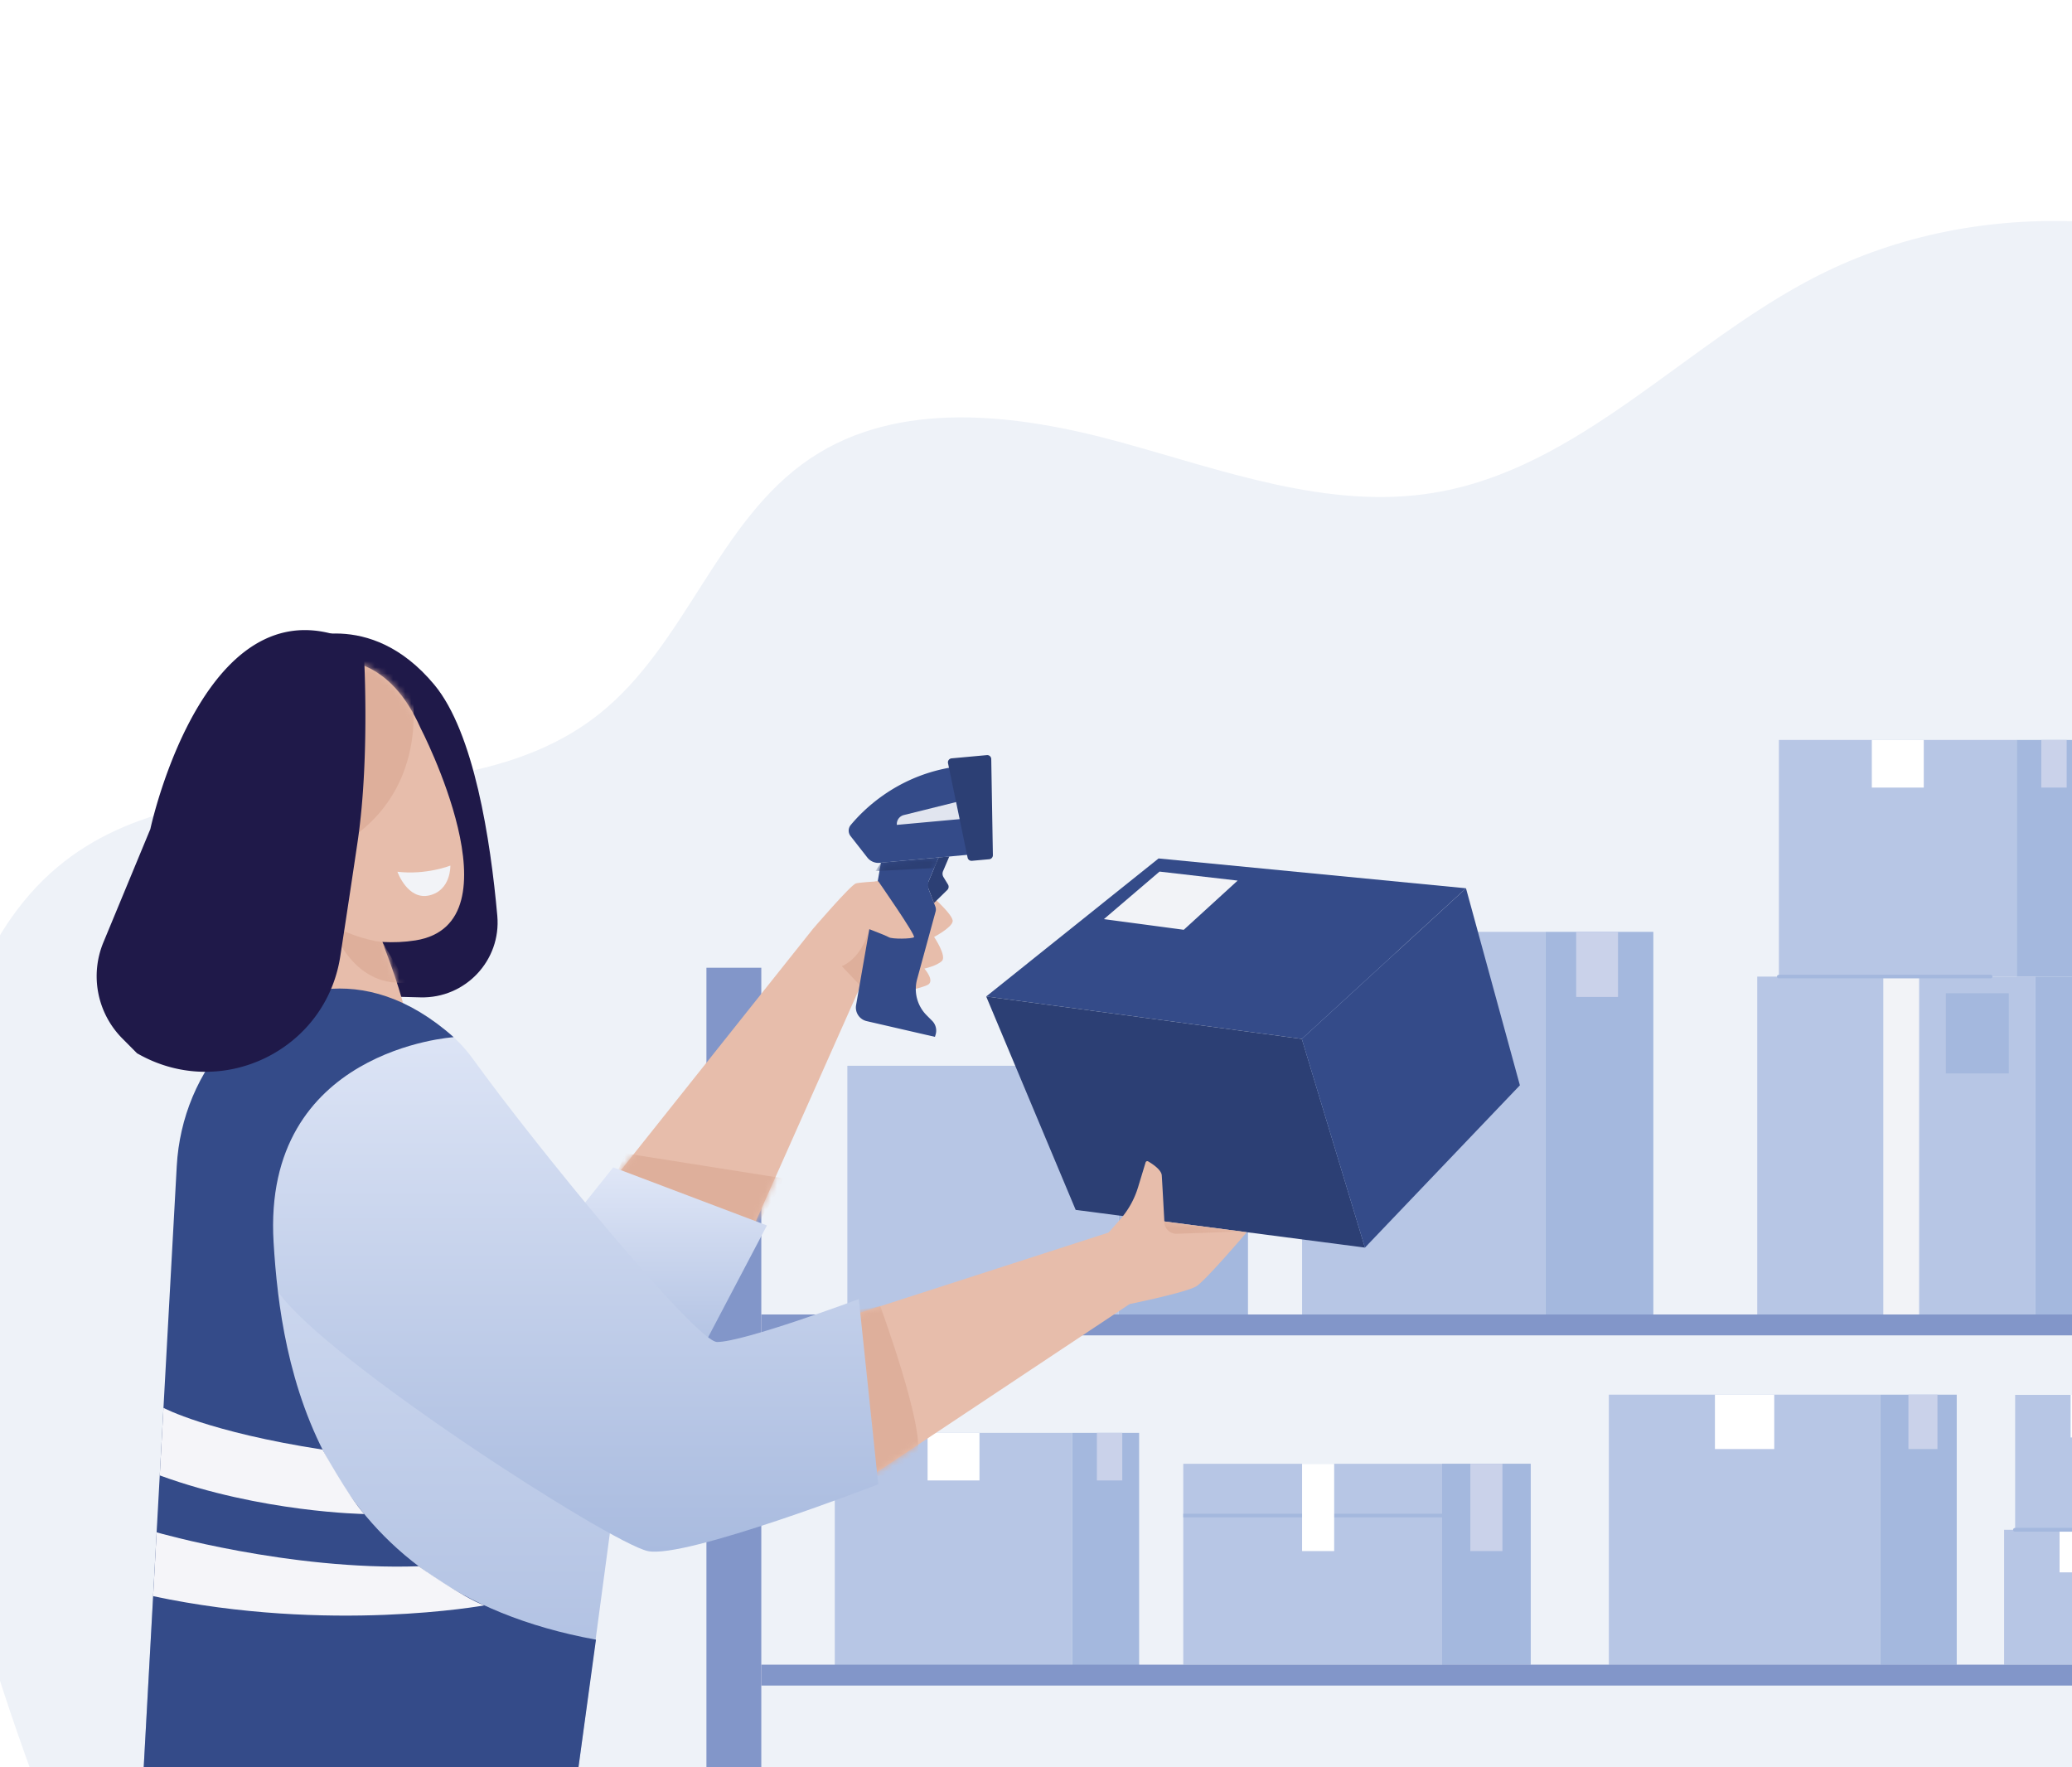 <svg width="340" height="290" fill="none" xmlns="http://www.w3.org/2000/svg"><rect width="100%" height="100%" fill="#808080" stroke="none"/><g clip-path="url(#clip0_8_1600)"><path fill="#fff" d="M0 0h340v290H0z"/><path d="M5.244 291.036h430.58c3.967-41.29 5.973-81.816 5.031-123.285-.364-16.083-1.115-32.277-4.908-47.911-7.066-29.135-25.378-55.878-51.366-70.889-25.989-15.01-59.558-17.28-86.321-3.694-21.672 11.001-38.984 31.652-62.971 35.605-17.306 2.85-34.571-3.677-51.484-8.318-16.913-4.64-36.336-7.077-50.88 2.713-15.154 10.2-20.348 30.615-34.669 41.953-24.141 19.116-63.42 5.242-87.712 24.169-13.205 10.288-18.36 27.75-20.856 44.286-5.472 36.232 3.02 70.934 15.553 105.374l.003-.003z" fill="#EEF2F8"/><path d="M175.958 235.122H136.98v38.794h38.978v-38.794z" fill="#B7C6E5"/><path d="M160.725 235.122h-8.514v7.808h8.514v-7.808z" fill="#fff"/><path d="M186.925 235.122h-10.968v38.794h10.968v-38.794z" fill="#A4B8DE"/><path d="M184.157 235.122h-4.165v7.808h4.165v-7.808z" fill="#CAD2EA"/><path d="M253.575 152.908H213.66v62.793h39.915v-62.793z" fill="#B7C6E5"/><path d="M271.301 152.908h-17.728v62.793h17.728v-62.793z" fill="#A4B8DE"/><path d="M239.693 152.908h-10.711v10.685h10.711v-10.685z" fill="#F2F3F7"/><path d="M265.503 152.908h-6.862v10.685h6.862v-10.685z" fill="#CAD2EA"/><path d="M183.546 174.887h-44.502v40.812h44.502v-40.812z" fill="#B7C6E5"/><path d="M204.784 174.887h-21.239v40.812h21.239v-40.812z" fill="#A4B8DE"/><path d="M352.997 251.026h-24.138v22.137h24.138v-22.137z" fill="#B7C6E5"/><path d="M343.892 251.026h-5.929v6.987h5.929v-6.987z" fill="#fff"/><path d="M354.811 228.888h-24.139v22.138h24.139v-22.138z" fill="#B7C6E5"/><path d="M345.705 228.888h-5.929v6.987h5.929v-6.987z" fill="#fff"/><path d="M351.075 251.338h-20.404c-.188 0-.341-.14-.341-.312s.153-.312.341-.312h20.404c.187 0 .34.14.34.312s-.153.312-.34.312z" fill="#A4B8DE"/><path d="M308.551 228.855h-44.552v44.341h44.552v-44.341z" fill="#B7C6E5"/><path d="M291.141 228.855h-9.732v8.924h9.732v-8.924z" fill="#fff"/><path d="M321.086 228.855h-12.538v44.341h12.538v-44.341z" fill="#A4B8DE"/><path d="M317.922 228.855h-4.762v8.924h4.762v-8.924z" fill="#CAD2EA"/><path d="M124.924 158.802h-9.004v132.633h9.004V158.802z" fill="#8296C9"/><path d="M251.17 240.199h-57.006v32.964h57.006v-32.964z" fill="#B7C6E5"/><path d="M251.17 240.199h-14.531v32.964h14.531v-32.964zm-14.532 8.197h-42.474v.593h42.474v-.593z" fill="#A4B8DE"/><path d="M218.926 240.199h-5.265v14.321h5.265v-14.321z" fill="#fff"/><path d="M246.536 240.199h-5.265v14.321h5.265v-14.321z" fill="#CAD2EA"/><path d="M334.006 160.251H288.35v55.451h45.656v-55.451z" fill="#B7C6E5"/><path d="M352.998 160.251h-18.992v55.451h18.992v-55.451z" fill="#A4B8DE"/><path d="M314.916 160.251h-5.881v55.451h5.881v-55.451z" fill="#F2F3F7"/><path d="M329.624 162.985h-10.323v13.157h10.323v-13.157z" fill="#A4B8DE"/><path d="M330.92 121.42h-39.015v38.831h39.015V121.42z" fill="#B7C6E5"/><path d="M315.675 121.42h-8.523v7.815h8.523v-7.815z" fill="#fff"/><path d="M341.899 121.42H330.92v38.831h10.979V121.42z" fill="#A4B8DE"/><path d="M339.129 121.42h-4.17v7.815h4.17v-7.815z" fill="#CAD2EA"/><path d="M326.631 160.547h-34.727c-.178 0-.323-.132-.323-.296 0-.164.145-.296.323-.296h34.727c.178 0 .324.132.324.296 0 .164-.146.296-.324.296z" fill="#A4B8DE"/><path d="M378.944 215.7H124.925v3.421h254.019V215.7zm0 57.464H124.925v3.421h254.019v-3.421z" fill="#8296C9"/><path d="M48.505 105.192s12.11-5.642 22.758 7.162c6.522 7.84 9.226 25.451 10.34 37.923.655 7.322-5.24 13.574-12.602 13.383l-12.126-.315-8.37-58.153z" fill="#1F1949"/><path d="M68.983 119.41c-9.59-21.57-31.237-7.571-34.399 6.601-1.393 6.241 1.563 13.012 6.8 18.4 1.314 7.802 2.476 18.223 1.605 27.742 0 0 13.806 6.694 22.196 4.659 4.64-1.125 1.382-12.396-2.458-22.246 1.816.107 3.64.033 5.444-.253 17.49-2.785.81-34.903.81-34.903h.002z" fill="#E7BDAB"/><mask id="a" style="mask-type:luminance" maskUnits="userSpaceOnUse" x="34" y="108" width="43" height="70"><path d="M68.983 119.41c-9.59-21.57-31.236-7.571-34.399 6.601-1.393 6.241 1.563 13.012 6.8 18.4 1.314 7.802 2.476 18.223 1.606 27.742 0 0 13.805 6.694 22.195 4.659 4.64-1.125 1.382-12.396-2.457-22.246 1.815.107 3.638.033 5.443-.253 17.49-2.785.81-34.903.81-34.903h.002z" fill="#fff"/></mask><g mask="url(#a)"><path d="M62.727 154.568s-3.244-.164-8.276-2.693c0 0 3.047 10.149 12.222 9.352l-3.946-6.659zm4.783-41.52s3.797 17.607-12.871 26.27l-2.485-32.245s8.61-2.299 15.357 5.975z" fill="#DEAF9B"/><path d="M73.902 142.04s-3.965 1.567-8.687 1.007c0 0 1.667 4.721 5.24 3.88 3.575-.841 3.447-4.887 3.447-4.887z" fill="#F2F3F7"/></g><path d="M152.781 146.935s3.691 3.215 3.545 4.252c-.145 1.036-3.045 2.557-3.045 2.557s2.115 3.145 1.276 3.949c-.839.805-2.871 1.248-2.871 1.248s1.887 2.122.435 2.722c-1.451.6-2.935.827-2.935.827s-.107-4.689 0-5.578c.107-.886 3.596-9.977 3.596-9.977h-.001zm-4.463-2.575s-7.013.348-7.871.6c-.858.252-7.044 7.458-7.044 7.458l-32.248 40.521 21.33 10.921 20.519-46.116 4.23-2.321 1.084-11.063z" fill="#E7BDAB"/><mask id="b" style="mask-type:luminance" maskUnits="userSpaceOnUse" x="101" y="144" width="48" height="60"><path d="M148.319 144.36s-7.013.348-7.871.6c-.858.252-7.044 7.458-7.044 7.458l-32.248 40.521 21.33 10.921 20.519-46.116 4.23-2.321 1.084-11.063z" fill="#fff"/></mask><g mask="url(#b)" fill="#DEAF9B"><path d="M102.612 189.256l26.308 4.165-9.155 14.694-21.44-8.908 4.287-9.951zm40.048-36.783s-1.097 4.619-4.527 6.068l4.618 4.864-.091-10.932z"/></g><path d="M100.635 191.544l25.211 9.543-13.416 25.512-21.63-22.75 9.835-12.305z" fill="url(#paint0_linear_8_1600)"/><path d="M94.729 291.436l8.495-63.315s-20.868-60.939-41.052-64.13c-20.186-3.192-30.088 13.464-32.046 26.547-1.957 13.083-6.621 100.898-6.621 100.898h76.102" fill="url(#paint1_linear_8_1600)"/><path d="M159.105 140.238l-14.75 1.351a2.316 2.316 0 01-2.035-.879l-2.751-3.518a1.441 1.441 0 01.025-1.806c1.961-2.364 7.275-7.825 16.262-9.42l3.249 14.272z" fill="#344B89"/><path d="M154.022 140.702l-1.902 4.52 1.14 2.954 2.188-2.145a.725.725 0 00.11-.893l-.736-1.203a1.081 1.081 0 01-.073-.986l1.028-2.41-1.757.16.002.003zm1.54-15.475l3.215 15.505a.657.657 0 00.705.521l2.844-.259a.66.66 0 00.599-.667l-.268-15.774a.659.659 0 00-.719-.644l-5.79.531a.659.659 0 00-.586.789v-.002z" fill="#2C3F74"/><path d="M147.167 135.358l10.301-.944-.58-2.801-8.57 2.129a1.522 1.522 0 00-1.15 1.616h-.001z" fill="#E1E5EF"/><path d="M154.021 140.702l-1.561 3.71a2.178 2.178 0 00-.026 1.63l1.049 2.718c.101.263.117.551.041.822l-3.034 11.107a6.099 6.099 0 001.566 5.913l.902.906c.588.589.808 1.452.573 2.248l-.114.385-11.199-2.581a2.287 2.287 0 01-1.741-2.621l4.08-23.371 9.461-.866h.003z" fill="#344B89"/><mask id="c" style="mask-type:luminance" maskUnits="userSpaceOnUse" x="140" y="140" width="15" height="31"><path d="M154.02 140.703l-1.561 3.71a2.183 2.183 0 00-.026 1.63l1.049 2.718c.101.263.117.551.041.822l-3.034 11.106a6.099 6.099 0 001.566 5.913l.902.906c.588.589.808 1.452.573 2.249l-.114.384-11.199-2.581a2.287 2.287 0 01-1.741-2.621l4.08-23.37 9.461-.866h.003z" fill="#fff"/></mask><g mask="url(#c)"><path d="M144.558 141.57l10.227-.913-.765 1.737-10.373.546.911-1.37z" fill="#2C3F74"/></g><path d="M144.116 144.603s6.209 8.911 5.864 9.187c-.344.275-3.582.343-4.134 0-.551-.343-4.987-1.997-4.987-1.997s-.945-6.946 3.255-7.19h.002z" fill="#E7BDAB"/><path d="M213.616 170.479l-51.788-6.965 28.284-22.648 50.446 4.894-26.942 24.719z" fill="#344B89"/><path d="M213.617 170.479l10.361 34.244-47.467-6.189-14.683-35.02 51.789 6.965z" fill="#2C3F74"/><path d="M240.559 145.76l8.845 32.329-25.426 26.634-10.361-34.244 26.942-24.719z" fill="#344B89"/><path d="M140.3 215.683l45.057-14.544v12.851l-42.283 28.116-2.774-26.423z" fill="#E7BDAB"/><mask id="d" style="mask-type:luminance" maskUnits="userSpaceOnUse" x="140" y="201" width="46" height="42"><path d="M140.3 215.683l45.057-14.544v12.851l-42.282 28.116-2.775-26.423z" fill="#fff"/></mask><g mask="url(#d)"><path d="M144.448 214.345s7.284 19.794 6.103 24.396c-1.182 4.601-11.462 3.365-11.462 3.365l-2.955-26.371 8.316-1.39" fill="#DEAF9B"/></g><path d="M56.545 163.822c8.284-.599 16.26 3.281 21.11 10.011 10.283 14.272 36.597 46.379 40.021 46.379 4.391 0 23.249-7.045 23.249-7.045l3.189 30.395s-31.663 12.274-37.81 10.959c-6.147-1.315-53.065-31.493-60.702-42.595-12.123-17.623-12.555-46.403 10.942-48.102l.002-.002z" fill="url(#paint2_linear_8_1600)"/><path d="M181.139 150.825l9.131-7.803 12.817 1.477-8.839 8.072-13.109-1.746z" fill="#F2F3F7"/><path d="M181.186 203.079l2.599-2.949a14.347 14.347 0 002.961-5.309l1.238-4.078a.288.288 0 01.421-.166c.669.389 2.172 1.364 2.233 2.296.081 1.2.425 7.559.425 7.559l13.525 1.764s-6.483 7.604-8.166 8.804c-1.683 1.2-14.091 3.605-14.091 3.605l-1.144-11.526h-.001z" fill="#E7BDAB"/><mask id="e" style="mask-type:luminance" maskUnits="userSpaceOnUse" x="181" y="190" width="24" height="25"><path d="M181.186 203.079l2.599-2.949a14.347 14.347 0 002.961-5.309l1.238-4.078a.288.288 0 01.421-.166c.669.389 2.172 1.364 2.234 2.296.08 1.2.424 7.559.424 7.559l13.525 1.764s-6.483 7.604-8.165 8.804c-1.683 1.2-14.092 3.605-14.092 3.605l-1.143-11.526h-.002z" fill="#fff"/></mask><g mask="url(#e)"><path d="M191.063 200.432a1.975 1.975 0 002.047 2.022l10.538-.381-12.585-1.641z" fill="#DEAF9B"/></g><path d="M74.44 170.195s-31.452 1.959-29.546 33.665c1.187 19.758 6.656 56.779 52.9 65.197l-3.068 22.381H23.503l5.501-100.092c.432-7.876 3.528-15.415 8.932-21.17 7.19-7.656 21.628-13.229 36.503.019z" fill="#344B89"/><path d="M59.654 106.118s1.134 17.662-.96 31.917a3214.55 3214.55 0 01-2.857 18.895c-2.35 15.298-19.188 23.599-32.806 16.206-.18-.098-.36-.197-.541-.298l-2.478-2.494a14.508 14.508 0 01-3.046-15.709l7.707-18.597s9.363-43.82 34.98-29.92z" fill="#1F1949"/><path d="M26.826 231.021s7.34 3.951 26.104 6.85c0 0 4.13 7.524 6.836 10.567 0 0-16.84-.233-33.55-6.332l.608-11.083.002-.002zm-1.123 20.423s21.775 6.297 43.003 5.568c0 0 7.28 5.161 10.775 6.419 0 0-25.37 4.647-54.353-1.512l.575-10.473v-.002z" fill="#F5F5F9"/></g><defs><linearGradient id="paint0_linear_8_1600" x1="108.323" y1="191.544" x2="108.323" y2="226.599" gradientUnits="userSpaceOnUse"><stop stop-color="#E0E7F7"/><stop offset="1" stop-color="#A9BBDF"/></linearGradient><linearGradient id="paint1_linear_8_1600" x1="63.364" y1="163.593" x2="63.364" y2="291.436" gradientUnits="userSpaceOnUse"><stop stop-color="#E0E7F7"/><stop offset="1" stop-color="#A9BBDF"/></linearGradient><linearGradient id="paint2_linear_8_1600" x1="90.767" y1="163.762" x2="90.767" y2="254.62" gradientUnits="userSpaceOnUse"><stop stop-color="#E0E7F7"/><stop offset="1" stop-color="#A9BBDF"/></linearGradient><clipPath id="clip0_8_1600"><path fill="#fff" d="M0 0h340v290H0z"/></clipPath></defs></svg>